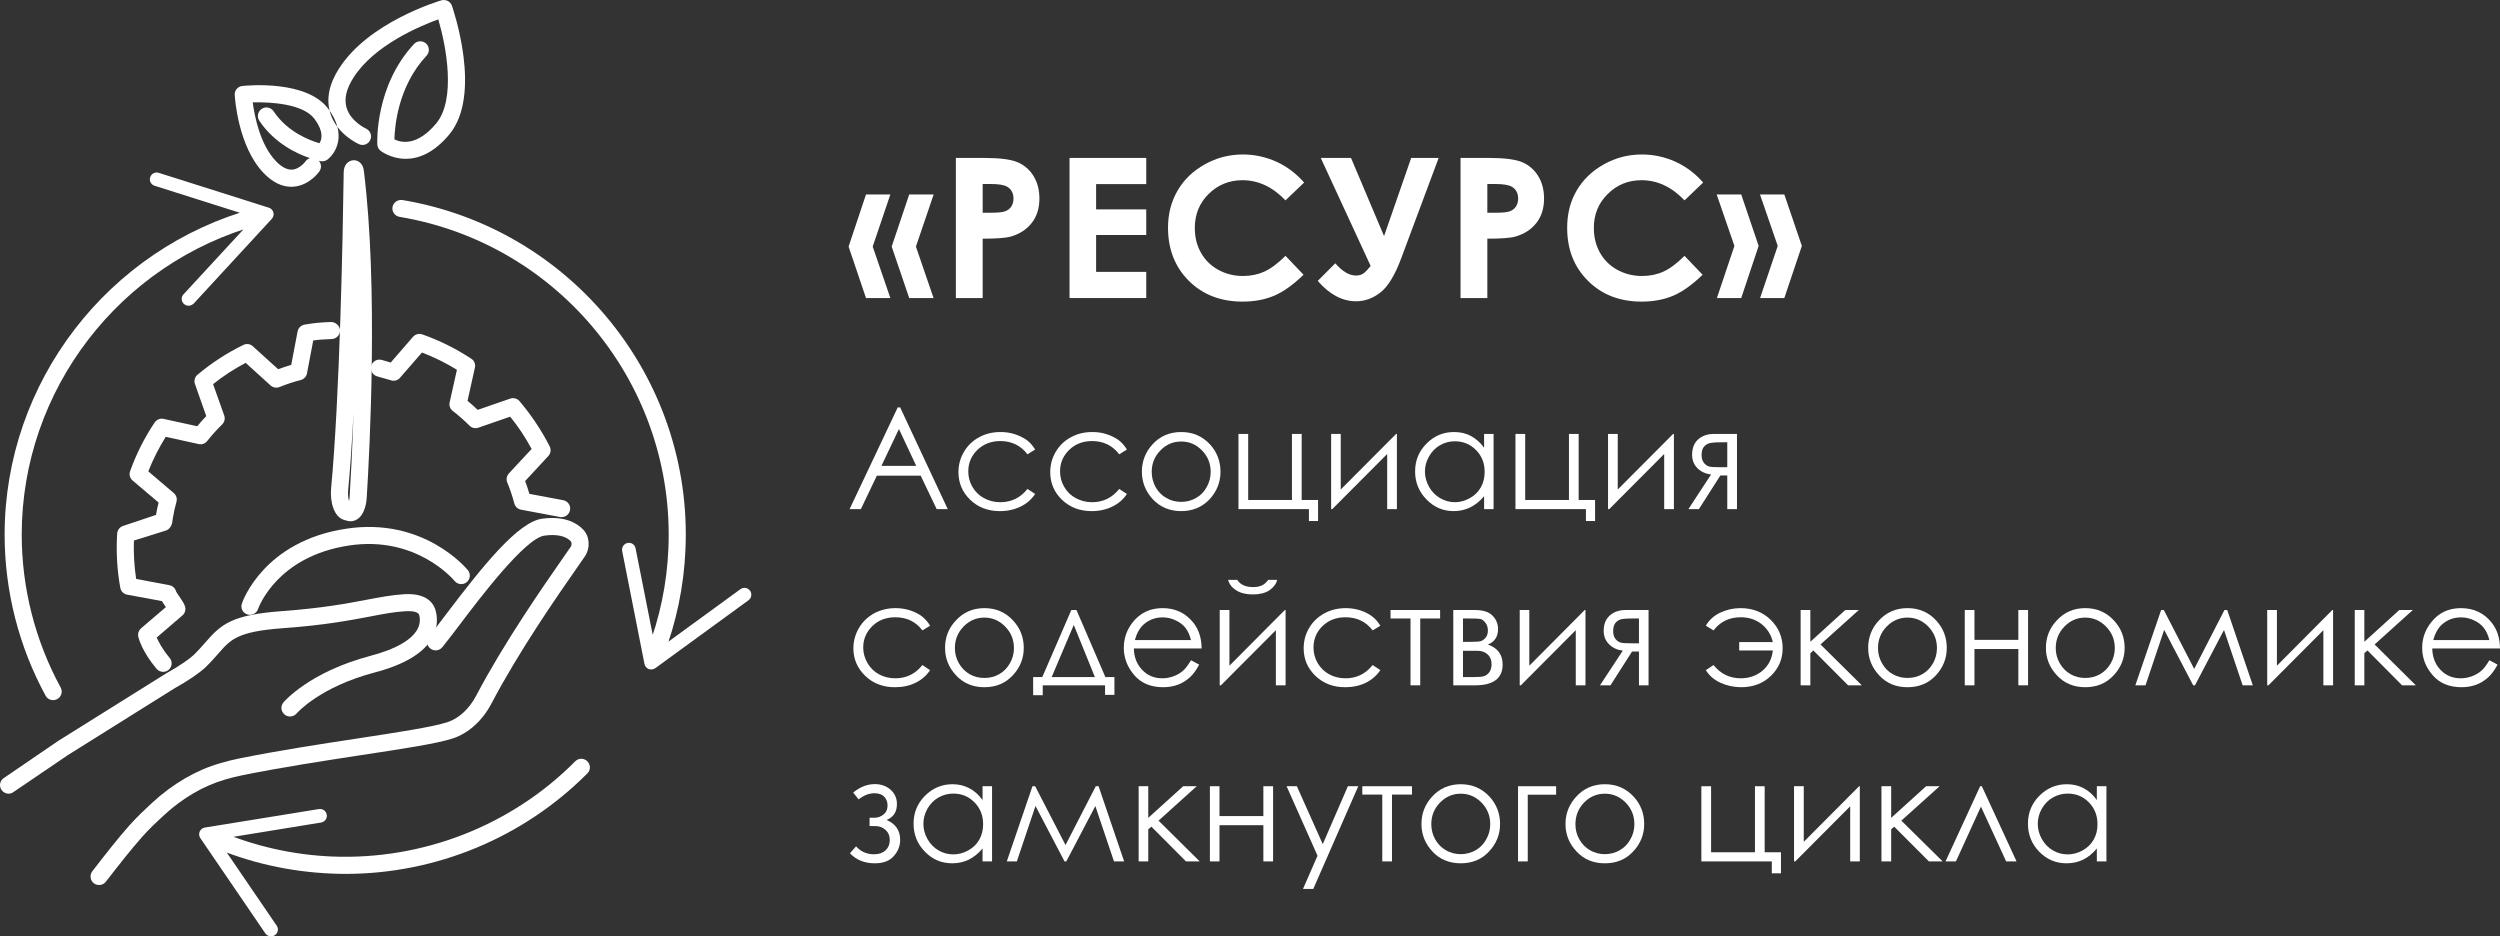 <svg width="267" height="100" viewBox="0 0 267 100" fill="none" xmlns="http://www.w3.org/2000/svg">
<rect x="0" y="0" width="267" height="100" fill="#333333" stroke="none"/>
<path d="M0.912 84.766C0.625 84.766 0.339 84.623 0.16 84.361C-0.126 83.945 -0.018 83.386 0.399 83.1L6.218 79.127L17.689 71.954C19.287 71.062 20.288 70.325 20.67 69.968C21.183 69.468 21.576 69.016 21.934 68.612C23.603 66.685 24.736 65.662 30.102 65.269C34.466 64.948 37.09 64.448 39.2 64.044C40.619 63.782 41.847 63.544 43.159 63.461C45.663 63.318 46.414 64.484 46.593 65.495C46.891 67.125 46.45 70.123 40.047 71.812C34.144 73.358 31.7 76.165 31.676 76.201C31.342 76.582 30.77 76.629 30.388 76.308C29.995 75.975 29.947 75.416 30.269 75.023C30.376 74.893 33.059 71.764 39.582 70.039C41.716 69.48 45.234 68.184 44.804 65.816C44.757 65.602 44.697 65.198 43.266 65.281C42.074 65.353 40.953 65.567 39.546 65.84C37.388 66.245 34.717 66.768 30.233 67.089C25.368 67.446 24.641 68.279 23.317 69.801C22.924 70.253 22.494 70.741 21.934 71.276C21.314 71.871 20.074 72.716 18.619 73.525L7.22 80.662L1.424 84.599C1.269 84.706 1.09 84.766 0.912 84.766Z" fill="white"/>
<path d="M10.582 94.52C10.391 94.52 10.189 94.461 10.022 94.33C9.628 94.02 9.557 93.45 9.855 93.057C11.25 91.249 12.514 89.631 13.837 88.132C14.636 87.24 15.507 86.419 16.258 85.729C18.5 83.671 20.956 82.244 23.568 81.495C24.212 81.304 24.879 81.138 25.535 81.007C29.709 80.162 34.216 79.472 38.199 78.866C42.491 78.212 46.212 77.641 47.786 77.129C49.014 76.725 50.111 75.713 50.862 74.286C53.855 68.6 57.993 62.652 60.222 59.452L60.974 58.37C61.081 58.215 61.057 57.918 60.962 57.811C60.425 57.24 59.459 57.026 58.148 57.204C56.097 57.478 51.303 63.794 49.014 66.828C48.298 67.767 47.69 68.576 47.237 69.123C46.915 69.516 46.343 69.575 45.949 69.254C45.556 68.933 45.496 68.362 45.818 67.97C46.259 67.434 46.856 66.649 47.547 65.733C51.53 60.475 55.31 55.741 57.909 55.396C60.318 55.075 61.63 55.86 62.297 56.574C62.989 57.299 63.06 58.548 62.476 59.405L61.725 60.487C59.519 63.651 55.417 69.552 52.484 75.142C51.506 76.986 50.039 78.307 48.358 78.866C46.629 79.425 43.028 79.972 38.473 80.662C34.514 81.269 30.03 81.959 25.905 82.791C25.285 82.922 24.677 83.065 24.08 83.243C21.743 83.921 19.525 85.206 17.498 87.074C16.783 87.728 15.948 88.513 15.209 89.346C13.921 90.797 12.681 92.391 11.309 94.163C11.131 94.401 10.856 94.52 10.582 94.52Z" fill="white"/>
<path d="M59.984 55.23C59.925 55.23 59.877 55.218 59.817 55.218L55.644 54.432C55.298 54.373 55.024 54.111 54.928 53.766C54.725 53.005 54.475 52.244 54.177 51.53C54.046 51.197 54.105 50.816 54.356 50.555L56.776 47.95C56.121 46.724 55.358 45.57 54.487 44.5L51.089 45.678C50.755 45.785 50.385 45.713 50.147 45.463C49.574 44.892 48.966 44.357 48.346 43.881C48.072 43.667 47.941 43.31 48.024 42.965L48.799 39.492C47.619 38.766 46.367 38.148 45.067 37.648L42.718 40.348C42.491 40.622 42.11 40.729 41.776 40.622L40.273 40.194C39.797 40.051 39.51 39.551 39.653 39.064C39.796 38.576 40.297 38.302 40.786 38.445L41.728 38.719L44.101 35.983C44.34 35.697 44.745 35.59 45.091 35.709C46.951 36.363 48.716 37.244 50.337 38.314C50.659 38.516 50.803 38.897 50.719 39.266L49.932 42.811C50.302 43.108 50.671 43.441 51.017 43.774L54.487 42.573C54.833 42.454 55.238 42.549 55.477 42.834C56.741 44.321 57.826 45.951 58.708 47.676C58.875 48.021 58.816 48.437 58.553 48.711L56.085 51.375C56.252 51.827 56.407 52.279 56.538 52.743L60.151 53.421C60.652 53.517 60.974 53.992 60.878 54.48C60.795 54.92 60.413 55.23 59.984 55.23ZM17.415 71.752C17.164 71.752 16.902 71.645 16.723 71.431C15.149 69.564 14.803 68.148 14.768 67.993C14.696 67.66 14.815 67.327 15.066 67.101L17.713 64.841C17.701 64.817 17.677 64.782 17.677 64.782C17.534 64.579 17.403 64.389 17.296 64.199L13.575 63.509C13.206 63.437 12.919 63.152 12.848 62.783C12.502 60.892 12.395 58.941 12.514 56.99C12.538 56.609 12.788 56.288 13.146 56.169L16.663 54.992C16.735 54.551 16.83 54.111 16.938 53.671L14.159 51.316C13.873 51.066 13.766 50.674 13.897 50.317C14.553 48.485 15.435 46.736 16.52 45.118C16.735 44.809 17.117 44.654 17.474 44.738L21.064 45.523C21.362 45.154 21.695 44.797 22.029 44.44L20.825 41.026C20.694 40.669 20.801 40.265 21.087 40.027C22.59 38.766 24.235 37.696 25.988 36.839C26.322 36.673 26.727 36.72 27.002 36.982L29.709 39.432C30.162 39.266 30.627 39.111 31.104 38.968L31.783 35.4C31.855 35.031 32.141 34.746 32.511 34.674C33.596 34.484 34.204 34.436 35.361 34.389C35.802 34.389 36.291 34.758 36.315 35.269C36.327 35.769 35.933 36.185 35.432 36.209C34.586 36.244 34.097 36.268 33.453 36.363L32.785 39.873C32.725 40.218 32.463 40.491 32.117 40.586C31.342 40.788 30.579 41.038 29.852 41.336C29.53 41.467 29.148 41.395 28.886 41.157L26.239 38.754C25.01 39.397 23.842 40.158 22.757 41.026L23.949 44.381C24.068 44.714 23.973 45.083 23.723 45.333C23.15 45.892 22.614 46.486 22.125 47.105C21.91 47.379 21.564 47.509 21.218 47.426L17.701 46.653C16.974 47.819 16.341 49.056 15.841 50.34L18.559 52.66C18.834 52.886 18.941 53.255 18.846 53.588C18.691 54.159 18.559 54.718 18.464 55.313L18.392 55.8C18.345 56.145 18.071 56.55 17.737 56.657L14.303 57.728C14.255 59.107 14.338 60.487 14.541 61.831L18.082 62.498C18.428 62.557 18.715 62.819 18.798 63.152C18.834 63.247 19.048 63.556 19.18 63.747C19.43 64.115 19.657 64.437 19.752 64.746C19.871 65.091 19.764 65.483 19.489 65.721L16.735 68.088C16.938 68.552 17.343 69.338 18.118 70.265C18.44 70.646 18.392 71.217 18.011 71.538C17.832 71.693 17.629 71.752 17.415 71.752Z" fill="white"/>
<path d="M26.692 65.662C26.596 65.662 26.501 65.65 26.394 65.614C25.917 65.448 25.666 64.936 25.833 64.46C25.917 64.187 28.194 57.787 36.97 56.467C45.21 55.206 49.777 60.666 49.968 60.892C50.29 61.284 50.23 61.855 49.849 62.176C49.455 62.498 48.883 62.438 48.561 62.057C48.394 61.855 44.411 57.168 37.245 58.263C29.613 59.429 27.634 64.817 27.562 65.043C27.431 65.424 27.073 65.662 26.692 65.662Z" fill="white"/>
<path d="M37.757 44.107C37.602 47.105 37.412 49.936 37.185 52.339C37.137 52.827 37.197 53.243 37.28 53.517C37.304 53.386 37.328 53.243 37.34 53.065C37.447 51.316 37.626 48.092 37.757 44.107ZM37.435 55.67C37.316 55.67 37.209 55.658 37.09 55.622L36.78 55.539C35.671 55.241 35.23 53.612 35.361 52.172C36.291 42.287 36.613 25.253 36.708 18.378C36.72 17.557 37.245 17.14 37.734 17.116C38.222 17.081 38.759 17.426 38.854 18.199C40.405 30.547 39.486 48.104 39.164 53.184C39.093 54.218 38.747 55.039 38.211 55.42C37.972 55.586 37.71 55.67 37.435 55.67ZM20.324 32.628C20.455 32.593 20.575 32.521 20.682 32.426L29.029 23.373C29.196 23.183 29.267 22.933 29.196 22.684C29.136 22.446 28.945 22.255 28.719 22.184L16.962 18.461C16.58 18.33 16.163 18.544 16.043 18.925C15.912 19.317 16.127 19.722 16.52 19.841L27.181 23.219L19.597 31.439C19.323 31.724 19.346 32.188 19.645 32.462C19.835 32.64 20.098 32.688 20.324 32.628ZM6.111 74.667C6.552 74.429 6.719 73.87 6.48 73.43C3.762 68.445 2.319 62.795 2.319 57.097C2.319 41.681 12.764 28.06 27.729 23.98C28.218 23.849 28.504 23.35 28.373 22.862C28.242 22.386 27.741 22.101 27.252 22.232C11.5 26.514 0.494 40.86 0.494 57.097C0.494 63.104 2.009 69.052 4.87 74.298C5.037 74.607 5.347 74.774 5.681 74.774C5.824 74.774 5.979 74.738 6.111 74.667ZM66.483 58.441C66.435 58.56 66.423 58.703 66.447 58.846L68.832 70.92C68.879 71.157 69.058 71.36 69.285 71.455C69.523 71.538 69.786 71.502 69.989 71.36L79.945 64.103C80.267 63.866 80.339 63.402 80.1 63.081C79.862 62.759 79.409 62.688 79.075 62.926L70.048 69.504L67.878 58.56C67.806 58.168 67.425 57.906 67.019 57.989C66.769 58.037 66.578 58.215 66.483 58.441ZM70.811 70.158C72.23 66.495 73.041 62.629 73.208 58.667C74.007 40.42 61.01 24.385 42.98 21.363C42.479 21.292 42.014 21.613 41.919 22.113C41.836 22.612 42.181 23.076 42.67 23.159C59.793 26.026 72.135 41.252 71.384 58.584C71.229 62.355 70.454 66.031 69.106 69.504C68.927 69.98 69.166 70.503 69.631 70.682C69.738 70.729 69.845 70.741 69.965 70.741C70.322 70.741 70.668 70.527 70.811 70.158ZM34.466 86.455C34.335 86.407 34.204 86.384 34.061 86.407L21.886 88.382C21.636 88.418 21.433 88.584 21.326 88.81C21.23 89.048 21.254 89.31 21.397 89.512L28.337 99.683C28.564 100.016 29.029 100.099 29.363 99.873C29.697 99.647 29.78 99.195 29.553 98.862L23.258 89.643L34.287 87.847C34.693 87.775 34.967 87.407 34.896 87.014C34.86 86.752 34.681 86.55 34.466 86.455ZM62.739 82.589C63.096 82.232 63.084 81.661 62.727 81.304C62.369 80.947 61.797 80.947 61.439 81.304C54.606 88.192 45.115 91.879 35.432 91.475C31.223 91.296 27.133 90.357 23.281 88.715C22.828 88.513 22.28 88.727 22.089 89.191C21.886 89.655 22.101 90.19 22.566 90.392C26.608 92.129 30.913 93.105 35.361 93.295C35.873 93.319 36.398 93.331 36.911 93.331C46.569 93.331 55.906 89.465 62.739 82.589ZM47.988 14.357C51.53 10.098 48.394 0.998 48.263 0.606C48.108 0.154 47.607 -0.096 47.142 0.035C46.82 0.13 39.367 2.366 36.219 7.303C35.134 8.98 34.824 10.586 35.265 12.061C35.957 14.333 38.258 15.368 38.354 15.404C38.807 15.606 39.343 15.404 39.546 14.94C39.761 14.488 39.546 13.952 39.093 13.738C39.093 13.738 37.459 12.989 37.018 11.514C36.732 10.574 36.982 9.492 37.757 8.278C39.963 4.829 44.84 2.783 46.808 2.069C47.654 4.912 48.728 10.61 46.581 13.191C44.518 15.653 42.825 15.237 42.122 14.88C42.157 13.488 42.515 9.194 45.556 5.947C45.902 5.578 45.878 4.995 45.508 4.65C45.139 4.317 44.566 4.329 44.22 4.698C40.047 9.17 40.285 15.178 40.297 15.427C40.309 15.689 40.428 15.927 40.631 16.093C40.643 16.105 41.728 16.962 43.338 16.962C44.638 16.962 46.283 16.403 47.988 14.357ZM26.99 10.931C27.193 12.442 27.789 15.487 29.494 17.235C30.102 17.866 30.686 18.151 31.211 18.116C32.022 18.056 32.618 17.247 32.618 17.247C32.737 17.069 32.916 16.95 33.107 16.89C31.688 16.415 29.291 15.285 27.693 12.894C27.419 12.477 27.526 11.906 27.944 11.633C28.373 11.347 28.933 11.466 29.22 11.883C30.698 14.107 33.107 15.011 34.12 15.296C34.383 14.88 34.597 14.047 33.584 12.691C32.38 11.098 28.981 10.883 26.99 10.931ZM31.104 19.948C30.09 19.948 29.112 19.46 28.182 18.508C25.392 15.63 25.082 10.36 25.07 10.134C25.034 9.646 25.404 9.23 25.881 9.182C26.573 9.111 32.761 8.564 35.039 11.597C37.09 14.321 35.885 16.343 34.967 17.045C34.764 17.2 34.502 17.259 34.252 17.212C34.252 17.212 34.168 17.2 34.061 17.176C34.323 17.485 34.359 17.937 34.12 18.294C34.013 18.449 33.012 19.805 31.354 19.936C31.271 19.936 31.187 19.948 31.104 19.948Z" fill="white"/>
<path d="M97.104 20.768H99.715L97.82 26.335L99.704 31.831H97.104L95.232 26.335L97.104 20.768ZM92.489 20.768H95.089L93.205 26.335L95.089 31.831H92.489L90.629 26.335L92.489 20.768Z" fill="white"/>
<path d="M104.95 22.719H105.856C106.572 22.719 107.061 22.672 107.347 22.565C107.621 22.47 107.848 22.291 108.003 22.065C108.158 21.827 108.241 21.542 108.241 21.209C108.241 20.638 108.015 20.209 107.573 19.948C107.24 19.745 106.643 19.65 105.749 19.65H104.95V22.719ZM102.088 16.867H105.117C106.763 16.867 107.943 17.021 108.67 17.319C109.386 17.628 109.958 18.116 110.376 18.794C110.793 19.46 111.008 20.269 111.008 21.209C111.008 22.255 110.733 23.124 110.185 23.814C109.636 24.515 108.897 24.991 107.955 25.265C107.407 25.42 106.405 25.491 104.95 25.491V31.831H102.088V16.867Z" fill="white"/>
<path d="M114.227 16.867H122.419V19.662H117.065V22.363H122.419V25.098H117.065V29.036H122.419V31.831H114.227V16.867Z" fill="white"/>
<path d="M139.28 19.496L137.289 21.399C135.929 19.971 134.391 19.246 132.698 19.246C131.267 19.246 130.063 19.745 129.073 20.721C128.095 21.696 127.606 22.898 127.606 24.337C127.606 25.336 127.821 26.216 128.262 26.99C128.691 27.763 129.311 28.37 130.098 28.81C130.897 29.25 131.78 29.476 132.746 29.476C133.58 29.476 134.331 29.321 135.023 29.012C135.703 28.703 136.466 28.144 137.289 27.323L139.22 29.345C138.111 30.416 137.062 31.165 136.084 31.581C135.095 31.998 133.974 32.212 132.698 32.212C130.373 32.212 128.465 31.474 126.974 29.999C125.496 28.524 124.744 26.633 124.744 24.325C124.744 22.838 125.09 21.506 125.77 20.352C126.438 19.186 127.415 18.259 128.667 17.557C129.931 16.843 131.291 16.498 132.746 16.498C133.986 16.498 135.178 16.76 136.323 17.271C137.467 17.794 138.445 18.544 139.28 19.496Z" fill="white"/>
<path d="M146.387 28.405L141.057 16.867H144.288L147.818 25.217L150.715 16.867H153.649L149.654 27.573C148.974 29.404 148.223 30.63 147.412 31.248C146.613 31.867 145.755 32.176 144.837 32.176C143.358 32.176 141.987 31.451 140.735 29.999L142.607 28.12C143.358 28.988 144.097 29.428 144.825 29.428C145.159 29.428 145.421 29.345 145.636 29.19C145.85 29.024 146.101 28.762 146.387 28.405Z" fill="white"/>
<path d="M158.847 22.719H159.754C160.469 22.719 160.958 22.672 161.244 22.565C161.518 22.47 161.745 22.291 161.9 22.065C162.055 21.827 162.139 21.542 162.139 21.209C162.139 20.638 161.912 20.209 161.471 19.948C161.137 19.745 160.529 19.65 159.646 19.65H158.847V22.719ZM155.986 16.867H159.014C160.66 16.867 161.84 17.021 162.568 17.319C163.283 17.628 163.856 18.116 164.273 18.794C164.69 19.46 164.905 20.269 164.905 21.209C164.905 22.255 164.631 23.124 164.082 23.814C163.534 24.515 162.794 24.991 161.852 25.265C161.304 25.42 160.302 25.491 158.847 25.491V31.831H155.986V16.867Z" fill="white"/>
<path d="M181.897 19.496L179.906 21.399C178.546 19.971 177.02 19.246 175.315 19.246C173.884 19.246 172.68 19.745 171.702 20.721C170.712 21.696 170.223 22.898 170.223 24.337C170.223 25.336 170.438 26.216 170.879 26.99C171.308 27.763 171.928 28.37 172.715 28.81C173.514 29.25 174.397 29.476 175.374 29.476C176.197 29.476 176.96 29.321 177.64 29.012C178.332 28.703 179.083 28.144 179.906 27.323L181.837 29.345C180.728 30.416 179.679 31.165 178.701 31.581C177.712 31.998 176.591 32.212 175.327 32.212C172.99 32.212 171.082 31.474 169.603 29.999C168.113 28.524 167.373 26.633 167.373 24.325C167.373 22.838 167.707 21.506 168.387 20.352C169.066 19.186 170.032 18.259 171.284 17.557C172.548 16.843 173.908 16.498 175.362 16.498C176.603 16.498 177.795 16.76 178.94 17.271C180.084 17.794 181.074 18.544 181.897 19.496Z" fill="white"/>
<path d="M190.566 31.831H187.978L189.862 26.264L187.966 20.768H190.566L192.438 26.264L190.566 31.831ZM185.963 31.831H183.364L185.236 26.264L183.34 20.768H185.963L187.823 26.264L185.963 31.831Z" fill="white"/>
<path d="M96.007 45.82L94.135 49.758H97.855L96.007 45.82ZM96.138 43.513L101.218 54.373H100.037L98.332 50.804H93.646L91.941 54.373H90.737L95.876 43.513H96.138Z" fill="white"/>
<path d="M110.555 48.009L109.732 48.52C109.016 47.581 108.05 47.105 106.822 47.105C105.844 47.105 105.034 47.426 104.378 48.056C103.734 48.687 103.412 49.448 103.412 50.352C103.412 50.935 103.555 51.482 103.853 51.994C104.151 52.517 104.569 52.922 105.081 53.195C105.606 53.481 106.178 53.636 106.834 53.636C108.015 53.636 108.981 53.16 109.732 52.22L110.555 52.755C110.161 53.338 109.648 53.79 109.004 54.099C108.349 54.421 107.609 54.587 106.786 54.587C105.511 54.587 104.449 54.183 103.615 53.374C102.78 52.565 102.363 51.578 102.363 50.424C102.363 49.651 102.553 48.925 102.947 48.259C103.34 47.593 103.877 47.069 104.569 46.7C105.248 46.32 106.011 46.141 106.858 46.141C107.395 46.141 107.907 46.213 108.408 46.379C108.897 46.546 109.326 46.76 109.672 47.01C110.018 47.271 110.304 47.605 110.555 48.009Z" fill="white"/>
<path d="M120.356 48.009L119.534 48.52C118.818 47.581 117.852 47.105 116.624 47.105C115.646 47.105 114.835 47.426 114.18 48.056C113.536 48.687 113.214 49.448 113.214 50.352C113.214 50.935 113.357 51.482 113.655 51.994C113.953 52.517 114.37 52.922 114.883 53.195C115.408 53.481 115.992 53.636 116.636 53.636C117.816 53.636 118.782 53.16 119.534 52.22L120.356 52.755C119.963 53.338 119.45 53.79 118.806 54.099C118.15 54.421 117.411 54.587 116.588 54.587C115.312 54.587 114.263 54.183 113.416 53.374C112.582 52.565 112.164 51.578 112.164 50.424C112.164 49.651 112.355 48.925 112.749 48.259C113.142 47.593 113.679 47.069 114.37 46.7C115.05 46.32 115.825 46.141 116.672 46.141C117.196 46.141 117.721 46.213 118.21 46.379C118.711 46.546 119.128 46.76 119.474 47.01C119.82 47.271 120.106 47.605 120.356 48.009Z" fill="white"/>
<path d="M126.151 47.153C125.293 47.153 124.554 47.462 123.934 48.104C123.314 48.735 123.003 49.496 123.003 50.4C123.003 50.983 123.147 51.53 123.421 52.03C123.707 52.529 124.089 52.922 124.566 53.183C125.054 53.469 125.579 53.6 126.151 53.6C126.724 53.6 127.248 53.469 127.737 53.183C128.214 52.922 128.596 52.529 128.87 52.03C129.156 51.53 129.299 50.983 129.299 50.4C129.299 49.496 128.989 48.735 128.369 48.104C127.749 47.462 127.01 47.153 126.151 47.153ZM126.151 46.141C127.392 46.141 128.417 46.581 129.24 47.474C129.979 48.294 130.349 49.27 130.349 50.376C130.349 51.506 129.955 52.482 129.18 53.326C128.393 54.159 127.38 54.587 126.151 54.587C124.923 54.587 123.91 54.159 123.123 53.326C122.348 52.482 121.954 51.506 121.954 50.376C121.954 49.27 122.324 48.306 123.063 47.486C123.874 46.581 124.911 46.141 126.151 46.141Z" fill="white"/>
<path d="M139.793 54.373H132.269V46.344H133.306V53.398H137.98V46.344H139.018V53.398H140.77V55.646H139.793V54.373Z" fill="white"/>
<path d="M143.191 46.344V52.279L149.105 46.344H149.189V54.373H148.152V48.485L142.285 54.373H142.166V46.344H143.191Z" fill="white"/>
<path d="M155.378 47.129C154.805 47.129 154.269 47.271 153.78 47.557C153.291 47.842 152.909 48.235 152.623 48.746C152.325 49.258 152.182 49.793 152.182 50.376C152.182 50.935 152.337 51.471 152.623 51.994C152.909 52.505 153.303 52.91 153.792 53.195C154.281 53.481 154.805 53.636 155.378 53.636C155.938 53.636 156.475 53.481 156.987 53.195C157.488 52.922 157.882 52.529 158.156 52.041C158.43 51.554 158.561 51.007 158.561 50.4C158.561 49.472 158.263 48.699 157.643 48.068C157.035 47.45 156.272 47.129 155.378 47.129ZM159.515 46.344V54.373H158.502V52.993C158.061 53.517 157.572 53.921 157.035 54.183C156.498 54.444 155.902 54.587 155.258 54.587C154.126 54.587 153.148 54.171 152.349 53.338C151.538 52.517 151.133 51.518 151.133 50.34C151.133 49.187 151.538 48.187 152.361 47.367C153.172 46.546 154.149 46.141 155.294 46.141C155.95 46.141 156.558 46.272 157.083 46.558C157.619 46.843 158.096 47.26 158.502 47.819V46.344H159.515Z" fill="white"/>
<path d="M169.377 54.373H161.852V46.344H162.89V53.398H167.564V46.344H168.601V53.398H170.354V55.646H169.377V54.373Z" fill="white"/>
<path d="M172.775 46.344V52.279L178.689 46.344H178.773V54.373H177.735V48.485L171.869 54.373H171.738V46.344H172.775Z" fill="white"/>
<path d="M184.473 47.236H183.793C183.137 47.236 182.696 47.283 182.469 47.367C182.243 47.45 182.064 47.593 181.921 47.795C181.79 47.997 181.73 48.271 181.73 48.616C181.73 48.949 181.814 49.222 181.981 49.437C182.159 49.651 182.35 49.781 182.565 49.829C182.767 49.877 183.185 49.9 183.793 49.9H184.473V47.236ZM184.473 50.781H183.733L181.444 54.373H180.323L182.744 50.674C182.147 50.602 181.659 50.376 181.277 49.996C180.907 49.615 180.717 49.139 180.717 48.568C180.717 47.866 180.931 47.319 181.36 46.926C181.802 46.534 182.362 46.344 183.066 46.344H185.51V54.373H184.473V50.781Z" fill="white"/>
<path d="M99.334 66.828L98.511 67.327C97.808 66.388 96.842 65.924 95.614 65.924C94.636 65.924 93.813 66.233 93.169 66.863C92.525 67.494 92.191 68.255 92.191 69.159C92.191 69.742 92.346 70.289 92.644 70.813C92.942 71.324 93.348 71.728 93.873 72.014C94.385 72.299 94.97 72.442 95.626 72.442C96.806 72.442 97.772 71.966 98.511 71.027L99.334 71.574C98.952 72.145 98.44 72.597 97.784 72.918C97.14 73.239 96.4 73.394 95.566 73.394C94.302 73.394 93.241 72.989 92.406 72.18C91.571 71.372 91.142 70.396 91.142 69.242C91.142 68.457 91.345 67.732 91.738 67.066C92.132 66.399 92.668 65.888 93.348 65.507C94.04 65.138 94.803 64.948 95.649 64.948C96.186 64.948 96.699 65.031 97.2 65.186C97.688 65.353 98.118 65.567 98.463 65.828C98.797 66.09 99.095 66.423 99.334 66.828Z" fill="white"/>
<path d="M105.129 65.959C104.271 65.959 103.531 66.28 102.911 66.911C102.291 67.553 101.981 68.314 101.981 69.219C101.981 69.802 102.124 70.337 102.41 70.836C102.697 71.336 103.078 71.728 103.555 72.002C104.032 72.276 104.557 72.406 105.129 72.406C105.713 72.406 106.238 72.276 106.715 72.002C107.192 71.728 107.574 71.336 107.86 70.836C108.146 70.337 108.289 69.802 108.289 69.219C108.289 68.314 107.979 67.553 107.347 66.911C106.727 66.28 105.988 65.959 105.129 65.959ZM105.141 64.948C106.381 64.948 107.407 65.4 108.217 66.292C108.969 67.113 109.338 68.077 109.338 69.195C109.338 70.313 108.945 71.3 108.158 72.133C107.371 72.978 106.369 73.394 105.141 73.394C103.901 73.394 102.899 72.978 102.112 72.133C101.325 71.3 100.932 70.313 100.932 69.195C100.932 68.077 101.301 67.113 102.053 66.304C102.864 65.4 103.889 64.948 105.141 64.948Z" fill="white"/>
<path d="M114.68 66.744L112.319 72.311H116.934L114.68 66.744ZM111.318 72.311L114.418 65.15H114.967L118.055 72.311H119.021V74.215H118.019V73.192H111.365V74.25H110.34V72.311H111.318Z" fill="white"/>
<path d="M127.201 68.362C127.058 67.803 126.855 67.363 126.593 67.042C126.33 66.709 125.985 66.447 125.543 66.245C125.114 66.043 124.649 65.935 124.172 65.935C123.385 65.935 122.705 66.197 122.133 66.697C121.728 67.066 121.406 67.625 121.203 68.362H127.201ZM127.201 70.515L128.071 70.979C127.785 71.538 127.451 71.99 127.082 72.335C126.7 72.68 126.283 72.942 125.818 73.12C125.341 73.299 124.816 73.394 124.22 73.394C122.908 73.394 121.883 72.966 121.143 72.109C120.404 71.241 120.022 70.277 120.022 69.195C120.022 68.172 120.344 67.268 120.964 66.471C121.763 65.46 122.825 64.948 124.16 64.948C125.531 64.948 126.628 65.472 127.451 66.506C128.036 67.244 128.322 68.16 128.334 69.254H121.096C121.108 70.182 121.418 70.943 121.99 71.55C122.562 72.145 123.278 72.442 124.136 72.442C124.542 72.442 124.935 72.371 125.329 72.228C125.71 72.085 126.044 71.895 126.318 71.657C126.593 71.431 126.879 71.05 127.201 70.515Z" fill="white"/>
<path d="M131.16 61.927H132.137C132.304 62.188 132.519 62.379 132.805 62.51C133.091 62.628 133.425 62.7 133.807 62.7C134.212 62.7 134.522 62.64 134.773 62.521C135.011 62.414 135.238 62.212 135.452 61.927H136.406C136.299 62.367 136.013 62.736 135.572 63.045C135.118 63.342 134.534 63.485 133.807 63.485C133.079 63.485 132.483 63.342 132.03 63.045C131.565 62.759 131.279 62.379 131.16 61.927ZM131.303 65.15V71.098L137.217 65.15H137.301V73.192H136.263V67.303L130.396 73.192H130.265V65.15H131.303Z" fill="white"/>
<path d="M147.424 66.828L146.601 67.327C145.886 66.388 144.92 65.924 143.692 65.924C142.714 65.924 141.903 66.233 141.247 66.863C140.603 67.494 140.282 68.255 140.282 69.159C140.282 69.742 140.425 70.289 140.723 70.813C141.021 71.324 141.438 71.728 141.951 72.014C142.476 72.299 143.06 72.442 143.704 72.442C144.884 72.442 145.85 71.966 146.601 71.027L147.424 71.574C147.031 72.145 146.518 72.597 145.874 72.918C145.218 73.239 144.479 73.394 143.656 73.394C142.38 73.394 141.331 72.989 140.484 72.18C139.65 71.372 139.232 70.396 139.232 69.242C139.232 68.457 139.423 67.732 139.816 67.066C140.21 66.399 140.747 65.888 141.438 65.507C142.118 65.138 142.881 64.948 143.74 64.948C144.264 64.948 144.777 65.031 145.278 65.186C145.779 65.353 146.196 65.567 146.542 65.828C146.888 66.09 147.174 66.423 147.424 66.828Z" fill="white"/>
<path d="M148.509 65.15H153.804V66.054H151.681V73.192H150.644V66.054H148.509V65.15Z" fill="white"/>
<path d="M156.248 69.504V72.311H157.357C157.882 72.311 158.263 72.288 158.49 72.216C158.704 72.145 158.907 72.002 159.062 71.788C159.217 71.562 159.301 71.276 159.301 70.943C159.301 70.503 159.169 70.158 158.883 69.897C158.609 69.635 158.239 69.504 157.786 69.504H156.248ZM156.248 66.054V68.552H156.928C157.536 68.552 157.941 68.529 158.12 68.481C158.311 68.433 158.49 68.303 158.657 68.112C158.824 67.922 158.907 67.66 158.907 67.339C158.907 67.006 158.812 66.732 158.645 66.506C158.466 66.28 158.287 66.15 158.096 66.102C157.905 66.066 157.512 66.054 156.928 66.054H156.248ZM157.548 73.192H155.211V65.15H157.512C158.394 65.15 159.026 65.353 159.408 65.757C159.801 66.161 159.992 66.637 159.992 67.172C159.992 67.993 159.634 68.54 158.907 68.838C159.956 69.207 160.481 69.909 160.481 70.967C160.481 72.442 159.503 73.192 157.548 73.192Z" fill="white"/>
<path d="M163.331 65.15V71.098L169.245 65.15H169.329V73.192H168.292V67.303L162.425 73.192H162.306V65.15H163.331Z" fill="white"/>
<path d="M175.041 66.054H174.349C173.693 66.054 173.252 66.09 173.025 66.173C172.799 66.257 172.62 66.399 172.477 66.602C172.346 66.804 172.286 67.089 172.286 67.422C172.286 67.755 172.37 68.029 172.536 68.243C172.715 68.457 172.906 68.588 173.121 68.636C173.335 68.683 173.741 68.707 174.349 68.707H175.041V66.054ZM175.041 69.587H174.301L172 73.192H170.879L173.312 69.492C172.703 69.409 172.215 69.183 171.845 68.802C171.463 68.422 171.272 67.946 171.272 67.387C171.272 66.673 171.487 66.126 171.928 65.733C172.358 65.353 172.918 65.15 173.622 65.15H176.066V73.192H175.041V69.587Z" fill="white"/>
<path d="M185.748 69.468V68.576H189.338C189.159 67.803 188.765 67.161 188.145 66.661C187.525 66.173 186.786 65.924 185.915 65.924C184.687 65.924 183.721 66.388 183.006 67.327L182.183 66.828C182.517 66.233 183.03 65.769 183.709 65.436C184.401 65.115 185.116 64.948 185.88 64.948C187.179 64.948 188.253 65.365 189.111 66.197C189.958 67.03 190.387 68.041 190.387 69.242C190.387 70.372 189.982 71.348 189.147 72.169C188.324 72.978 187.251 73.394 185.951 73.394C185.2 73.394 184.473 73.239 183.793 72.942C183.101 72.633 182.565 72.18 182.183 71.574L183.006 71.027C183.757 71.966 184.723 72.442 185.915 72.442C186.81 72.442 187.585 72.169 188.229 71.633C188.873 71.086 189.242 70.372 189.338 69.468H185.748Z" fill="white"/>
<path d="M192.307 65.15H193.344V68.54L197.076 65.15H198.519L194.429 68.826L198.841 73.192H197.375L193.666 69.468L193.344 69.766V73.192H192.307V65.15Z" fill="white"/>
<path d="M203.718 65.959C202.86 65.959 202.12 66.28 201.5 66.911C200.88 67.553 200.57 68.314 200.57 69.219C200.57 69.802 200.713 70.337 201 70.836C201.274 71.336 201.655 71.728 202.144 72.002C202.621 72.276 203.146 72.406 203.718 72.406C204.291 72.406 204.815 72.276 205.304 72.002C205.781 71.728 206.163 71.336 206.449 70.836C206.723 70.337 206.866 69.802 206.866 69.219C206.866 68.314 206.556 67.553 205.936 66.911C205.316 66.28 204.577 65.959 203.718 65.959ZM203.718 64.948C204.97 64.948 205.996 65.4 206.807 66.292C207.546 67.113 207.916 68.077 207.916 69.195C207.916 70.313 207.522 71.3 206.747 72.133C205.96 72.978 204.958 73.394 203.718 73.394C202.49 73.394 201.477 72.978 200.701 72.133C199.914 71.3 199.521 70.313 199.521 69.195C199.521 68.077 199.891 67.113 200.63 66.304C201.453 65.4 202.478 64.948 203.718 64.948Z" fill="white"/>
<path d="M215.559 69.314H210.873V73.192H209.836V65.15H210.873V68.338H215.559V65.15H216.597V73.192H215.559V69.314Z" fill="white"/>
<path d="M222.702 65.959C221.843 65.959 221.104 66.28 220.484 66.911C219.864 67.553 219.554 68.314 219.554 69.219C219.554 69.802 219.697 70.337 219.983 70.836C220.269 71.336 220.651 71.728 221.128 72.002C221.605 72.276 222.129 72.406 222.702 72.406C223.286 72.406 223.81 72.276 224.287 72.002C224.764 71.728 225.146 71.336 225.432 70.836C225.718 70.337 225.861 69.802 225.861 69.219C225.861 68.314 225.551 67.553 224.919 66.911C224.299 66.28 223.56 65.959 222.702 65.959ZM222.713 64.948C223.954 64.948 224.979 65.4 225.79 66.292C226.541 67.113 226.911 68.077 226.911 69.195C226.911 70.313 226.517 71.3 225.73 72.133C224.943 72.978 223.942 73.394 222.713 73.394C221.473 73.394 220.472 72.978 219.685 72.133C218.898 71.3 218.504 70.313 218.504 69.195C218.504 68.077 218.874 67.113 219.625 66.304C220.436 65.4 221.461 64.948 222.713 64.948Z" fill="white"/>
<path d="M237.571 65.15H237.869L240.6 73.192H239.515L237.523 67.28L234.423 73.192H234.232L231.132 67.268L229.141 73.192H228.055L230.81 65.15H231.096L234.34 71.443L237.571 65.15Z" fill="white"/>
<path d="M243.175 65.15V71.098L249.09 65.15H249.173V73.192H248.136V67.303L242.269 73.192H242.138V65.15H243.175Z" fill="white"/>
<path d="M251.487 65.15H252.512V68.54L256.244 65.15H257.687L253.609 68.826L258.009 73.192H256.542L252.846 69.468L252.512 69.766V73.192H251.487V65.15Z" fill="white"/>
<path d="M265.867 68.362C265.724 67.803 265.521 67.363 265.259 67.042C264.997 66.709 264.651 66.447 264.21 66.245C263.78 66.043 263.327 65.935 262.838 65.935C262.051 65.935 261.372 66.197 260.799 66.697C260.394 67.066 260.072 67.625 259.869 68.362H265.867ZM265.867 70.515L266.738 70.979C266.451 71.538 266.118 71.99 265.748 72.335C265.366 72.68 264.949 72.942 264.484 73.12C264.007 73.299 263.482 73.394 262.886 73.394C261.575 73.394 260.549 72.966 259.81 72.109C259.058 71.241 258.689 70.277 258.689 69.195C258.689 68.172 259.011 67.268 259.643 66.471C260.43 65.46 261.491 64.948 262.827 64.948C264.198 64.948 265.295 65.472 266.118 66.506C266.702 67.244 266.988 68.16 267 69.254H259.762C259.786 70.182 260.072 70.943 260.656 71.55C261.229 72.145 261.944 72.442 262.803 72.442C263.208 72.442 263.602 72.371 263.995 72.228C264.377 72.085 264.711 71.895 264.985 71.657C265.259 71.431 265.545 71.05 265.867 70.515Z" fill="white"/>
<path d="M92.871 87.335H93.407C93.753 87.335 94.075 87.216 94.361 86.99C94.648 86.764 94.791 86.443 94.791 86.027C94.791 85.67 94.683 85.361 94.445 85.099C94.218 84.849 93.861 84.718 93.384 84.718C92.823 84.718 92.263 84.932 91.702 85.373L91.118 84.647C91.845 84.052 92.609 83.743 93.431 83.743C94.099 83.743 94.659 83.945 95.113 84.338C95.566 84.742 95.792 85.254 95.792 85.872C95.792 86.717 95.423 87.276 94.683 87.573C95.649 87.978 96.138 88.691 96.138 89.703C96.138 90.333 95.912 90.916 95.459 91.427C95.005 91.951 94.326 92.201 93.431 92.201C92.334 92.201 91.452 91.844 90.772 91.13L91.428 90.392C91.929 90.951 92.573 91.237 93.348 91.237C93.873 91.237 94.278 91.094 94.576 90.821C94.874 90.535 95.029 90.166 95.029 89.714C95.029 89.262 94.874 88.906 94.576 88.632C94.266 88.358 93.92 88.227 93.503 88.227H92.871V87.335Z" fill="white"/>
<path d="M101.814 84.754C101.242 84.754 100.705 84.897 100.216 85.182C99.727 85.456 99.346 85.86 99.048 86.372C98.761 86.883 98.618 87.419 98.618 87.99C98.618 88.561 98.762 89.096 99.06 89.619C99.346 90.131 99.739 90.535 100.228 90.821C100.717 91.106 101.242 91.249 101.802 91.249C102.375 91.249 102.911 91.106 103.412 90.821C103.925 90.535 104.318 90.154 104.592 89.667C104.867 89.179 104.998 88.632 104.998 88.025C104.998 87.097 104.688 86.312 104.08 85.694C103.46 85.063 102.708 84.754 101.814 84.754ZM105.952 83.969V91.998H104.938V90.618C104.497 91.142 104.008 91.534 103.472 91.808C102.935 92.07 102.339 92.201 101.695 92.201C100.562 92.201 99.584 91.796 98.785 90.963C97.975 90.143 97.569 89.143 97.569 87.954C97.569 86.8 97.975 85.813 98.785 84.992C99.608 84.171 100.586 83.755 101.731 83.755C102.386 83.755 102.983 83.897 103.519 84.183C104.056 84.457 104.533 84.885 104.938 85.444V83.969H105.952Z" fill="white"/>
<path d="M117.029 83.969H117.327L120.058 91.998H118.973L116.982 86.086L113.881 91.998H113.691L110.59 86.074L108.599 91.998H107.526L110.268 83.969H110.555L113.798 90.25L117.029 83.969Z" fill="white"/>
<path d="M121.608 83.969H122.634V87.347L126.366 83.969H127.809L123.731 87.645L128.131 91.998H126.664L122.968 88.287L122.634 88.572V91.998H121.608V83.969Z" fill="white"/>
<path d="M134.928 88.132H130.241V91.998H129.216V83.969H130.241V87.157H134.928V83.969H135.965V91.998H134.928V88.132Z" fill="white"/>
<path d="M137.408 83.969H138.505L141.271 90.154L143.954 83.969H145.063L140.258 94.936H139.161L140.711 91.392L137.408 83.969Z" fill="white"/>
<path d="M145.493 83.969H150.799V84.861H148.664V91.998H147.627V84.861H145.493V83.969Z" fill="white"/>
<path d="M156.01 84.766C155.151 84.766 154.412 85.087 153.792 85.718C153.172 86.36 152.862 87.121 152.862 88.025C152.862 88.608 153.005 89.143 153.279 89.643C153.565 90.154 153.947 90.535 154.424 90.809C154.901 91.082 155.437 91.225 156.01 91.225C156.582 91.225 157.107 91.082 157.595 90.809C158.072 90.535 158.454 90.154 158.728 89.643C159.014 89.143 159.158 88.608 159.158 88.025C159.158 87.121 158.848 86.36 158.227 85.718C157.607 85.087 156.868 84.766 156.01 84.766ZM156.01 83.755C157.25 83.755 158.275 84.207 159.098 85.099C159.837 85.92 160.207 86.883 160.207 88.001C160.207 89.12 159.813 90.107 159.026 90.94C158.251 91.784 157.238 92.201 156.01 92.201C154.781 92.201 153.768 91.784 152.981 90.94C152.206 90.107 151.812 89.12 151.812 88.001C151.812 86.895 152.182 85.932 152.921 85.111C153.732 84.207 154.769 83.755 156.01 83.755Z" fill="white"/>
<path d="M163.164 84.873V91.998H162.127V83.969H166.193V84.873H163.164Z" fill="white"/>
<path d="M171.404 84.766C170.533 84.766 169.794 85.087 169.174 85.718C168.566 86.36 168.256 87.121 168.256 88.025C168.256 88.608 168.387 89.143 168.673 89.643C168.959 90.154 169.341 90.535 169.818 90.809C170.295 91.082 170.831 91.225 171.404 91.225C171.976 91.225 172.501 91.082 172.978 90.809C173.467 90.535 173.848 90.154 174.122 89.643C174.409 89.143 174.552 88.608 174.552 88.025C174.552 87.121 174.242 86.36 173.622 85.718C172.99 85.087 172.25 84.766 171.404 84.766ZM171.404 83.755C172.644 83.755 173.669 84.207 174.492 85.099C175.231 85.92 175.601 86.883 175.601 88.001C175.601 89.12 175.208 90.107 174.421 90.94C173.645 91.784 172.632 92.201 171.404 92.201C170.164 92.201 169.162 91.784 168.375 90.94C167.588 90.107 167.194 89.12 167.194 88.001C167.194 86.895 167.576 85.932 168.315 85.111C169.126 84.207 170.152 83.755 171.404 83.755Z" fill="white"/>
<path d="M189.23 91.998H181.706V83.969H182.744V91.023H187.43V83.969H188.467V91.023H190.208V93.271H189.23V91.998Z" fill="white"/>
<path d="M192.641 83.969V89.905L198.555 83.969H198.627V91.998H197.601V86.11L191.735 91.998H191.603V83.969H192.641Z" fill="white"/>
<path d="M200.94 83.969H201.977V87.347L205.71 83.969H207.152L203.062 87.645L207.474 91.998H206.008L202.299 88.287L201.977 88.572V91.998H200.94V83.969Z" fill="white"/>
<path d="M215.368 91.998H214.259L211.564 86.146L208.893 91.998H207.784L211.481 83.969H211.66L215.368 91.998Z" fill="white"/>
<path d="M220.83 84.754C220.257 84.754 219.721 84.897 219.232 85.182C218.743 85.456 218.361 85.86 218.063 86.372C217.777 86.883 217.634 87.419 217.634 87.99C217.634 88.561 217.777 89.096 218.075 89.619C218.361 90.131 218.755 90.535 219.244 90.821C219.733 91.106 220.257 91.249 220.818 91.249C221.39 91.249 221.927 91.106 222.427 90.821C222.94 90.535 223.334 90.154 223.608 89.667C223.882 89.179 224.013 88.632 224.013 88.025C224.013 87.097 223.703 86.312 223.095 85.694C222.475 85.063 221.724 84.754 220.83 84.754ZM224.967 83.969V91.998H223.942V90.618C223.513 91.142 223.024 91.534 222.487 91.808C221.95 92.07 221.354 92.201 220.71 92.201C219.577 92.201 218.6 91.796 217.789 90.963C216.99 90.143 216.585 89.143 216.585 87.954C216.585 86.8 216.99 85.813 217.801 84.992C218.624 84.171 219.601 83.755 220.746 83.755C221.402 83.755 221.998 83.897 222.535 84.183C223.071 84.457 223.548 84.885 223.942 85.444V83.969H224.967Z" fill="white"/>
</svg>

